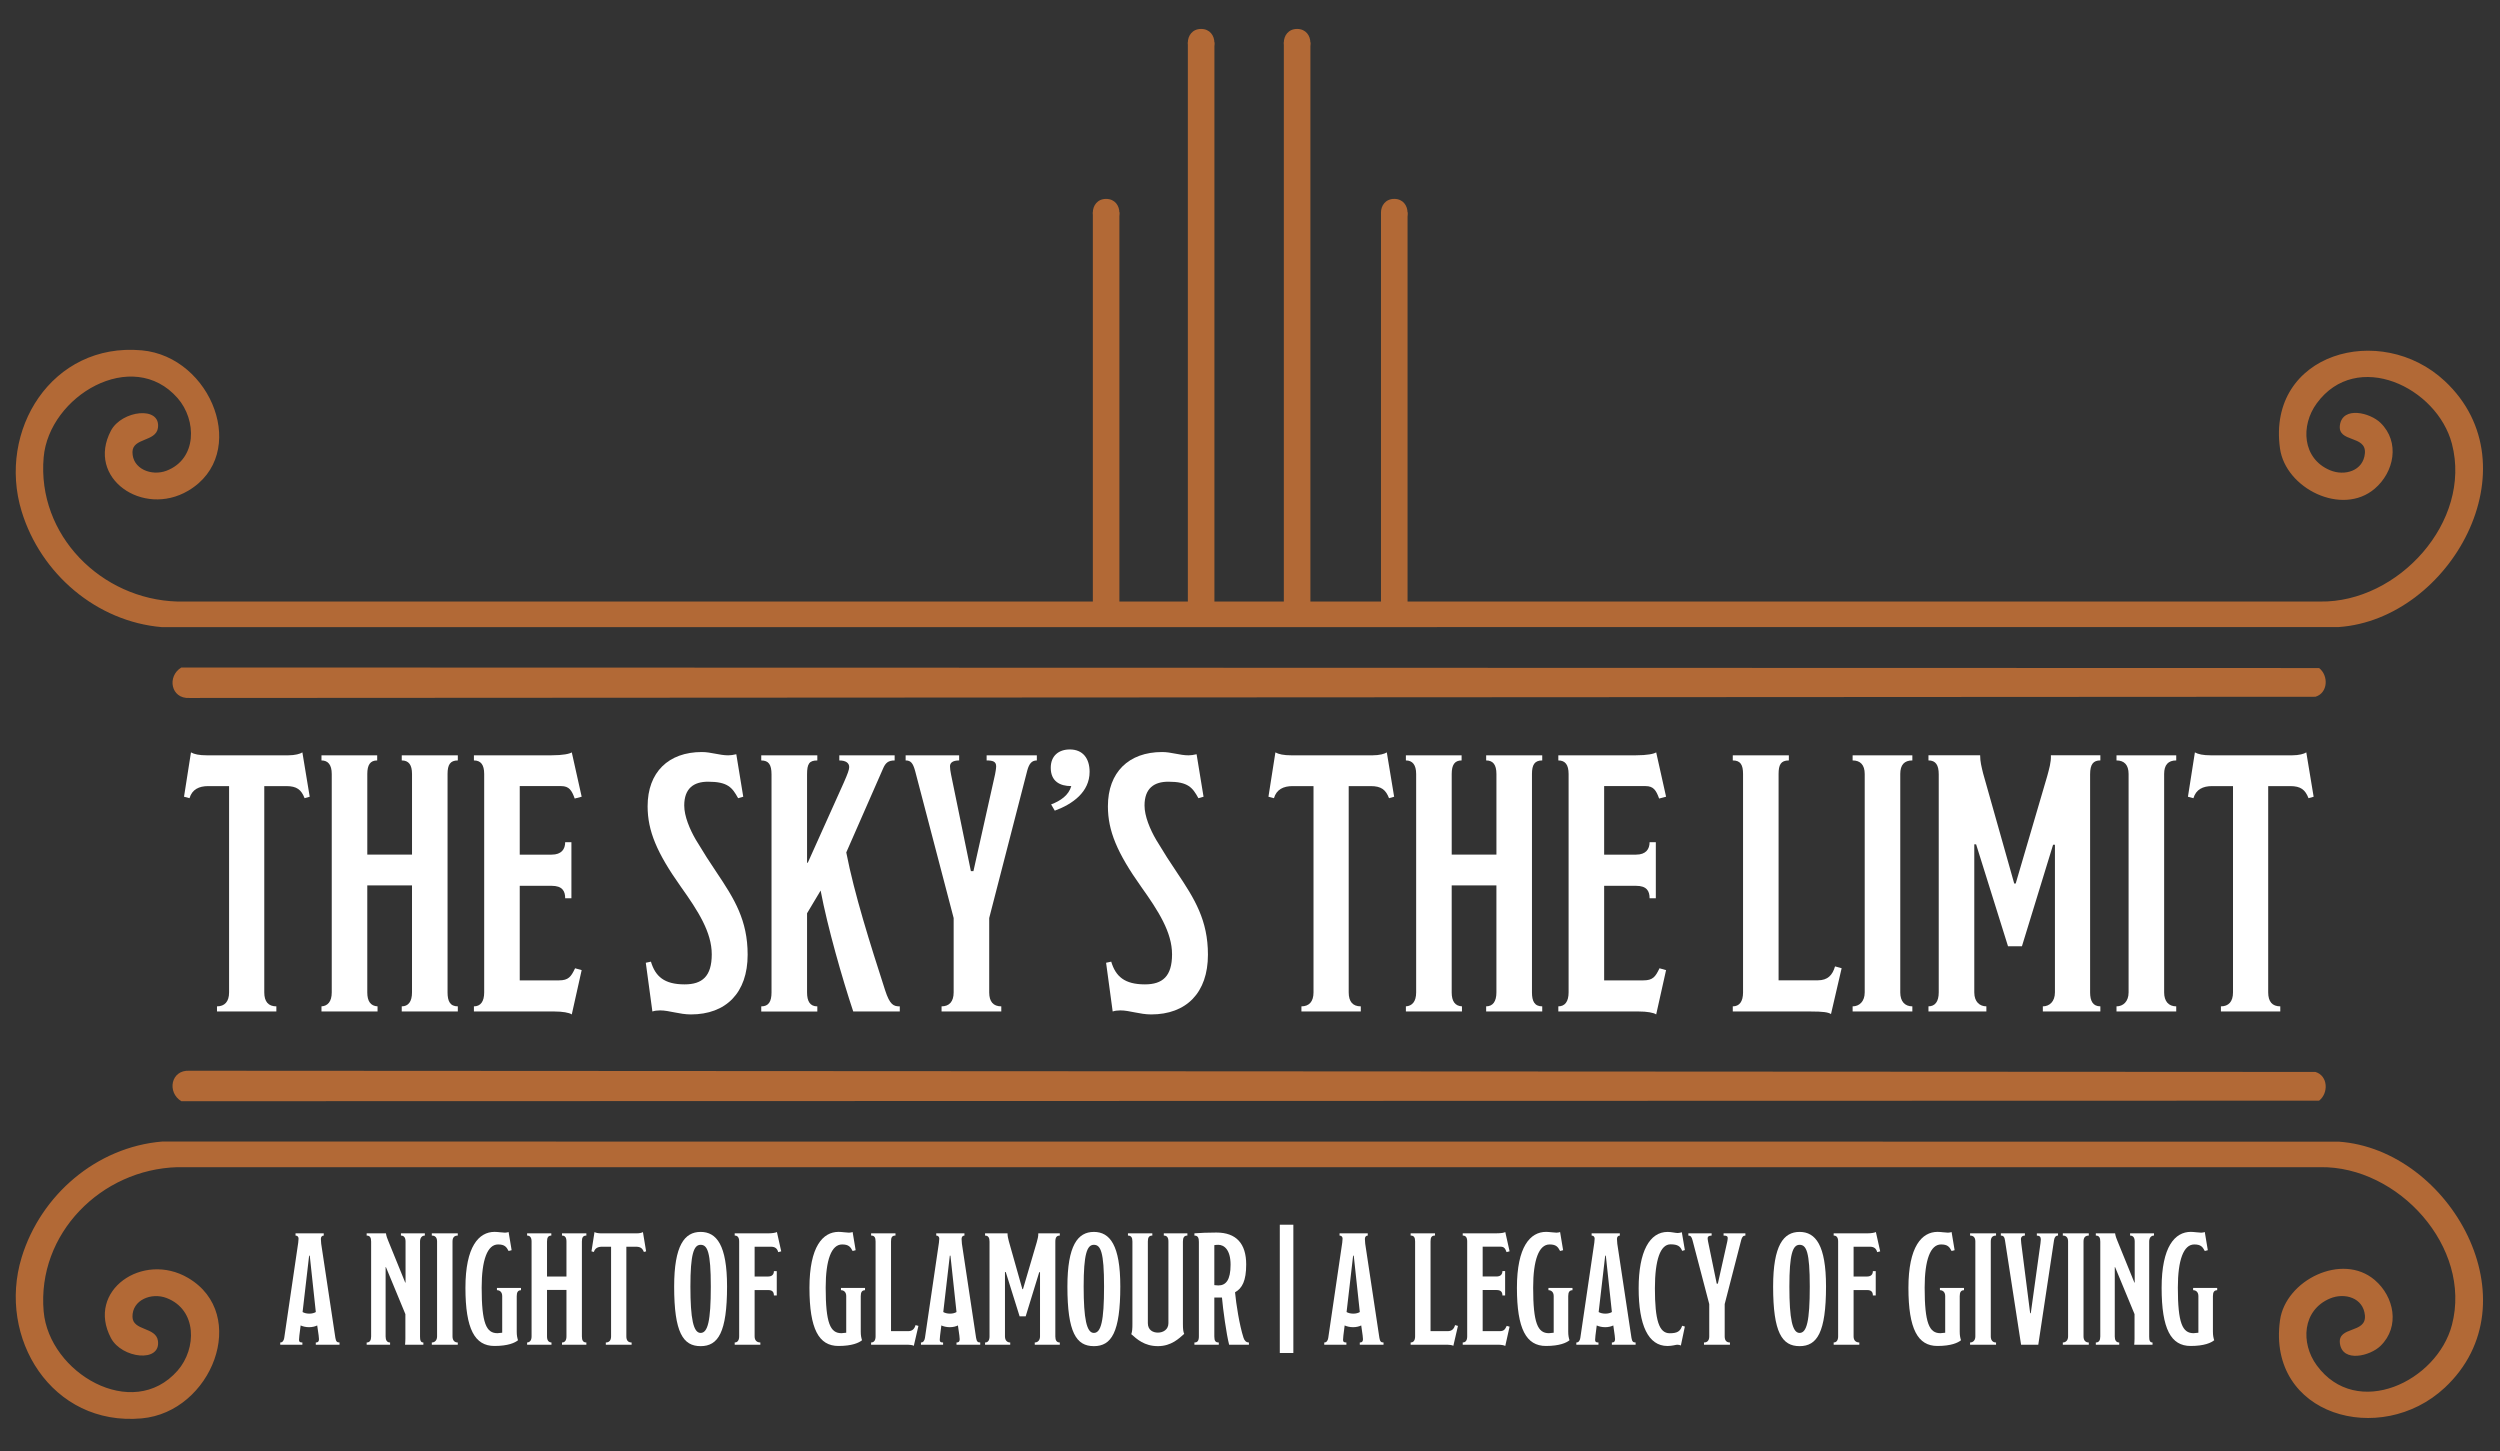 <?xml version="1.0" encoding="UTF-8"?>
<svg id="Layer_2" data-name="Layer 2" xmlns="http://www.w3.org/2000/svg" viewBox="0 0 1387.48 805.31">
  <rect x="0" y="0" width="1387.48" height="805.31" fill="#333333" stroke="none"/>
  <defs>
    <style>
      .cls-1 {
        fill: #fff;
      }

      .cls-2 {
        fill: #b26936;
      }
    </style>
  </defs>
  <g id="White_Gold" data-name="White/Gold">
    <g>
      <g>
        <path class="cls-2" d="M98.5,333.85c-42.26-1.19-78.04-36.85-74.27-80.04,2.97-34.04,49.3-61.47,74.34-32.86,10.65,12.17,10.92,33.82-6.2,40.31-8.3,3.15-18.99-1.04-18.85-10.44.11-7.89,13.05-5.59,14.13-13.33,1.73-12.4-20.11-9.77-26.07,1.51-13.93,26.35,17.7,48.18,42.85,33.36,34.25-20.18,13.14-74.41-25.79-77.93C28.68,189.92-1.66,239.12,12.01,283.8c10.59,34.61,41.51,61.21,77.96,64.27l1208.01-.06c62.05-4.37,109.21-89.57,58.83-136.55-35.64-33.23-98.73-15.39-91.44,37.39,3.08,22.27,34.46,37.81,52.56,22.39,10.85-9.25,14.15-25.85,3.29-36.52-5.83-5.73-21.05-9.42-22.58,1.17-1.44,9.95,14.73,5.43,13.86,15.67-.83,9.81-11.26,12.83-19.4,9.4-15.32-6.45-16.39-24.72-7.35-37.08,22.16-30.31,66.86-9.02,75.06,22.47,11.21,43.09-29.78,88.18-73.18,87.5"/>
        <g>
          <g>
            <path class="cls-2" d="M659.25,23.56v311.24h14.74V23.56h-14.74Z"/>
            <path class="cls-2" d="M666.61,31.31c9.82,0,9.83-15.25,0-15.25s-9.83,15.25,0,15.25Z"/>
          </g>
          <g>
            <path class="cls-2" d="M712.52,23.56v311.24h14.74V23.56h-14.74Z"/>
            <path class="cls-2" d="M719.88,31.31c9.82,0,9.83-15.25,0-15.25s-9.83,15.25,0,15.25Z"/>
          </g>
          <g>
            <path class="cls-2" d="M775.24,335.43c.82,0,2.94-.05,5.94-.12V117.88h-14.74v217.76c4.53-.13,7.79-.22,8.8-.22Z"/>
            <path class="cls-2" d="M773.8,125.63c9.82,0,9.83-15.25,0-15.25s-9.83,15.25,0,15.25Z"/>
          </g>
          <g>
            <path class="cls-2" d="M616.68,335.43c.65,0,2.27.02,4.58.04V117.89h-14.74v217.38c5.26.09,9.06.16,10.16.16Z"/>
            <path class="cls-2" d="M613.88,125.64c9.82,0,9.83-15.25,0-15.25s-9.83,15.25,0,15.25Z"/>
          </g>
        </g>
      </g>
      <path class="cls-2" d="M100.64,370.46l1186.44.3c5.31,4.14,5.04,13.8-2.03,15.94l-1179.9.67c-10.43.58-12.55-12.1-4.51-16.91Z"/>
    </g>
    <g>
      <path class="cls-2" d="M98.5,647.77c-42.26,1.19-78.04,36.85-74.27,80.04,2.97,34.04,49.3,61.47,74.34,32.86,10.65-12.17,10.92-33.82-6.2-40.31-8.3-3.15-18.99,1.04-18.85,10.44.11,7.89,13.05,5.59,14.13,13.33,1.73,12.4-20.11,9.77-26.07-1.51-13.93-26.35,17.7-48.18,42.85-33.36,34.25,20.18,13.14,74.41-25.79,77.93-49.94,4.51-80.29-44.69-66.62-89.37,10.59-34.61,41.51-61.21,77.96-64.27l1208.01.06c62.05,4.37,109.21,89.57,58.83,136.55-35.64,33.23-98.73,15.39-91.44-37.39,3.08-22.27,34.46-37.81,52.56-22.39,10.85,9.25,14.15,25.85,3.29,36.52-5.83,5.73-21.05,9.42-22.58-1.17-1.44-9.95,14.73-5.43,13.86-15.67-.83-9.81-11.26-12.83-19.4-9.4-15.32,6.45-16.39,24.72-7.35,37.08,22.16,30.31,66.86,9.02,75.06-22.47,11.21-43.09-29.78-88.18-73.18-87.5"/>
      <path class="cls-2" d="M100.64,611.16l1186.44-.3c5.31-4.14,5.04-13.8-2.03-15.94l-1179.9-.67c-10.43-.58-12.55,12.1-4.51,16.91Z"/>
    </g>
    <g>
      <path class="cls-1" d="M188.44,746.31h-13.18v-1.24c1.5,0,1.77-.88,1.77-1.86,0-.09-.09-1.15-.18-2.03l-.8-5.57c-1.06.53-2.65.97-4.51.97s-3.54-.44-4.69-.97l-.71,5.66c-.09.8-.18,2.12-.18,2.3,0,1.06.35,1.5,1.86,1.5v1.24h-12.29v-1.24c1.24,0,1.95-.97,2.21-2.48l7.78-52.97c.09-.53.18-1.68.18-2.21,0-.97-.62-1.68-1.68-1.68v-1.24h15.65v1.24c-1.06,0-1.59.8-1.59,1.86,0,.62.09,1.86.18,2.65l7.87,52.26c.35,2.12.97,2.56,2.3,2.56v1.24ZM171.91,696.87h-.35l-3.63,31.3c.89.53,2.21.89,3.72.89s2.74-.35,3.62-.89l-3.36-31.3Z"/>
      <path class="cls-1" d="M235.76,685.73c-1.59,0-2.65,1.24-2.65,3.36v52.62c0,2.21.35,3.36,1.86,3.36v1.24h-10.17c.09-.88.18-2.12.18-3.36v-13.62l-10.79-26.09h-.18v38.47c0,2.03.71,3.36,2.48,3.36v1.24h-13v-1.24c1.77,0,2.48-1.24,2.48-3.36v-52.62c0-2.21-.62-3.36-2.48-3.36v-1.24h10.7c.18,1.33.79,3.1,1.24,4.07l9.46,23.26h.18v-22.73c0-2.12-.79-3.36-2.56-3.36v-1.24h13.27v1.24Z"/>
      <path class="cls-1" d="M254.06,746.31h-14.41v-1.24c1.59,0,2.92-1.15,2.92-3.36v-52.71c0-2.21-1.06-3.27-2.92-3.27v-1.24h14.41v1.24c-1.95,0-2.92,1.06-2.92,3.27v52.71c0,2.12,1.06,3.36,2.92,3.36v1.24Z"/>
      <path class="cls-1" d="M289.17,716.06c-1.68,0-2.39,1.06-2.39,3.27v19.63c0,2.21.26,3.45.71,4.86-1.68,1.41-5.48,3.18-13.09,3.18-10.88,0-16.09-9.37-16.09-32.28s7.43-31.04,16.18-31.04c1.77,0,4.42.44,5.75.44.71,0,1.68-.18,2.03-.35l1.68,10.08-1.68.44c-1.24-2.39-2.3-3.63-5.84-3.63-5.92,0-9.11,8.58-9.11,23.96,0,19.81,2.56,25.29,8.75,25.29.53,0,2.3-.18,2.65-.26v-20.34c0-2.21-1.33-3.27-2.92-3.27v-1.24h13.35v1.24Z"/>
      <path class="cls-1" d="M325.43,746.31h-13.53v-1.24c1.59,0,2.48-1.15,2.48-3.36v-25.82h-10.79v25.82c0,2.12.79,3.27,2.48,3.36v1.24h-13.53v-1.24c1.5-.09,2.48-1.15,2.48-3.36v-52.71c0-2.21-.88-3.27-2.48-3.27v-1.24h13.44v1.24c-1.68,0-2.39,1.06-2.39,3.27v19.46h10.79v-19.46c0-2.21-.79-3.27-2.48-3.27v-1.24h13.53v1.24c-1.86,0-2.48,1.06-2.48,3.27v52.71c0,2.12.62,3.36,2.48,3.36v1.24Z"/>
      <path class="cls-1" d="M358.59,694.49l-1.24.35c-.8-2.03-1.86-2.92-4.42-2.92h-5.31v49.79c0,2.21.97,3.36,2.92,3.36v1.24h-14.32v-1.24c1.86,0,2.92-1.15,2.92-3.36v-49.79h-5.04c-2.21,0-3.89.8-4.51,2.92l-1.33-.35,1.68-10.7c.79.44,1.95.71,3.89.71h19.54c1.68,0,2.92-.35,3.45-.71l1.77,10.7Z"/>
      <path class="cls-1" d="M388.83,747.1c-9.73,0-14.68-7.52-14.68-33.07,0-22.82,5.75-30.33,14.68-30.33s14.68,7.43,14.68,30.24c0,25.56-4.95,33.16-14.68,33.16ZM388.83,690.86c-3.8,0-5.66,5.13-5.66,23.17s1.68,25.73,5.66,25.73,5.66-6.54,5.66-25.73-1.86-23.17-5.66-23.17Z"/>
      <path class="cls-1" d="M433.58,694.49l-1.68.44c-.53-2.03-1.77-3.01-3.98-3.01h-9.11v16.54h7.43c2.48,0,3.27-1.41,3.27-3.01h1.59v13.53h-1.59c0-1.77-.71-3.01-3.18-3.01h-7.52v25.73c0,2.3,1.32,3.36,3.18,3.36v1.24h-14.24v-1.24c1.59,0,2.48-1.24,2.48-3.36v-52.71c0-2.21-.88-3.27-2.48-3.27v-1.24h19.01c1.86,0,3.8-.35,4.42-.71l2.39,10.7Z"/>
      <path class="cls-1" d="M480.1,716.06c-1.68,0-2.39,1.06-2.39,3.27v19.63c0,2.21.26,3.45.71,4.86-1.68,1.41-5.48,3.18-13.09,3.18-10.88,0-16.09-9.37-16.09-32.28s7.43-31.04,16.18-31.04c1.77,0,4.42.44,5.75.44.71,0,1.68-.18,2.03-.35l1.68,10.08-1.68.44c-1.24-2.39-2.3-3.63-5.84-3.63-5.92,0-9.11,8.58-9.11,23.96,0,19.81,2.56,25.29,8.75,25.29.53,0,2.3-.18,2.65-.26v-20.34c0-2.21-1.33-3.27-2.92-3.27v-1.24h13.35v1.24Z"/>
      <path class="cls-1" d="M509.72,735.87l-2.56,11.05c-.71-.44-1.94-.62-4.86-.62h-18.84v-1.24c1.59,0,2.48-1.15,2.48-3.36v-52.71c0-2.21-.62-3.27-2.48-3.27v-1.24h13.53v1.24c-1.95,0-2.48,1.06-2.48,3.27v49.79h9.46c2.39,0,3.54-1.24,4.15-3.36l1.59.44Z"/>
      <path class="cls-1" d="M544.03,746.31h-13.18v-1.24c1.5,0,1.77-.88,1.77-1.86,0-.09-.09-1.15-.18-2.03l-.8-5.57c-1.06.53-2.65.97-4.51.97s-3.54-.44-4.69-.97l-.71,5.66c-.09.8-.18,2.12-.18,2.3,0,1.06.35,1.5,1.86,1.5v1.24h-12.29v-1.24c1.24,0,1.95-.97,2.21-2.48l7.78-52.97c.09-.53.18-1.68.18-2.21,0-.97-.62-1.68-1.68-1.68v-1.24h15.65v1.24c-1.06,0-1.59.8-1.59,1.86,0,.62.09,1.86.18,2.65l7.87,52.26c.35,2.12.97,2.56,2.3,2.56v1.24ZM527.49,696.87h-.35l-3.63,31.3c.89.53,2.21.89,3.72.89s2.74-.35,3.62-.89l-3.36-31.3Z"/>
      <path class="cls-1" d="M588.16,746.31h-13.88v-1.24c1.59,0,2.92-1.15,2.92-3.36v-35.64h-.44l-7.52,24.5h-3.36l-7.69-24.58h-.44v35.73c0,2.3,1.32,3.36,2.92,3.36v1.24h-13.97v-1.24c1.59,0,2.48-1.15,2.48-3.36v-52.62c0-2.21-.71-3.36-2.48-3.36v-1.24h12.47c0,1.59.35,2.83.71,4.33l7.52,26.62h.35l7.61-25.91c.44-1.68.97-3.36.88-5.04h11.94v1.24c-1.68,0-2.48.89-2.48,3.36v52.62c0,2.12.71,3.36,2.48,3.36v1.24Z"/>
      <path class="cls-1" d="M607.08,747.1c-9.73,0-14.68-7.52-14.68-33.07,0-22.82,5.75-30.33,14.68-30.33s14.68,7.43,14.68,30.24c0,25.56-4.95,33.16-14.68,33.16ZM607.08,690.86c-3.8,0-5.66,5.13-5.66,23.17s1.68,25.73,5.66,25.73,5.66-6.54,5.66-25.73-1.86-23.17-5.66-23.17Z"/>
      <path class="cls-1" d="M658.99,685.73c-1.77,0-2.48,1.06-2.48,3.27v45.9c0,2.74.18,4.24.71,5.39-2.83,2.48-7.08,6.81-14.59,6.81s-11.67-3.89-14.77-6.63c.53-1.5.62-3.18.62-5.57v-45.9c0-2.21-.71-3.27-2.48-3.27v-1.24h13.53v1.24c-1.86,0-2.48,1.06-2.48,3.27v45.37c0,3.8,2.83,5.22,5.57,5.22,2.92,0,5.84-1.68,5.84-5.22v-45.37c0-2.39-.97-3.27-2.56-3.27v-1.24h13.09v1.24Z"/>
      <path class="cls-1" d="M693.13,746.31h-10.97c-1.5-5.66-3.45-19.9-3.98-26.18h-4.24v21.58c0,2.48.62,3.36,2.48,3.36v1.24h-13.53v-1.24c1.59,0,2.48-.8,2.48-3.36v-52.44c0-2.12-.44-3.54-2.48-3.54v-1.24c2.74-.26,8.14-.44,12.2-.44,11.05,0,16.54,6.19,16.54,17.69,0,9.11-2.21,13.26-6.19,15.47.62,6.54,2.39,18.04,4.69,25.2.53,1.68,1.5,2.65,3.01,2.65v1.24ZM676.15,690.86c-.71,0-1.86.09-2.21.18v22.19c.44.09,1.59.18,2.21.18,4.24,0,6.81-3.01,6.81-11.5s-3.71-11.05-6.81-11.05Z"/>
      <path class="cls-1" d="M717.8,750.9h-7.52v-71.19h7.52v71.19Z"/>
      <path class="cls-1" d="M767.85,746.31h-13.18v-1.24c1.5,0,1.77-.88,1.77-1.86,0-.09-.09-1.15-.18-2.03l-.79-5.57c-1.06.53-2.65.97-4.51.97s-3.54-.44-4.69-.97l-.71,5.66c-.09.8-.18,2.12-.18,2.3,0,1.06.35,1.5,1.86,1.5v1.24h-12.29v-1.24c1.24,0,1.95-.97,2.21-2.48l7.78-52.97c.09-.53.18-1.68.18-2.21,0-.97-.62-1.68-1.68-1.68v-1.24h15.65v1.24c-1.06,0-1.59.8-1.59,1.86,0,.62.09,1.86.18,2.65l7.87,52.26c.35,2.12.97,2.56,2.3,2.56v1.24ZM751.32,696.87h-.35l-3.63,31.3c.89.53,2.21.89,3.72.89s2.74-.35,3.62-.89l-3.36-31.3Z"/>
      <path class="cls-1" d="M809.15,735.87l-2.56,11.05c-.71-.44-1.94-.62-4.86-.62h-18.84v-1.24c1.59,0,2.48-1.15,2.48-3.36v-52.71c0-2.21-.62-3.27-2.48-3.27v-1.24h13.53v1.24c-1.95,0-2.48,1.06-2.48,3.27v49.79h9.46c2.39,0,3.54-1.24,4.15-3.36l1.59.44Z"/>
      <path class="cls-1" d="M837.8,736.31l-2.39,10.7c-.62-.44-2.3-.71-4.16-.71h-19.45v-1.24c1.59,0,2.48-1.15,2.48-3.36v-52.71c0-2.21-.8-3.27-2.48-3.27v-1.24h18.75c2.74,0,4.33-.35,4.87-.71l2.39,10.7-1.68.44c-.71-1.95-1.32-3.01-3.27-3.01h-9.99v16.54h7.69c2.39,0,3.27-1.33,3.27-3.01h1.5v13.53h-1.5c0-1.77-.71-3.01-3.27-3.01h-7.69v22.82h9.46c2.3,0,2.92-.89,3.89-2.92l1.59.44Z"/>
      <path class="cls-1" d="M872.74,716.06c-1.68,0-2.39,1.06-2.39,3.27v19.63c0,2.21.26,3.45.71,4.86-1.68,1.41-5.48,3.18-13.09,3.18-10.88,0-16.09-9.37-16.09-32.28s7.43-31.04,16.18-31.04c1.77,0,4.42.44,5.75.44.71,0,1.68-.18,2.03-.35l1.68,10.08-1.68.44c-1.24-2.39-2.3-3.63-5.84-3.63-5.92,0-9.11,8.58-9.11,23.96,0,19.81,2.56,25.29,8.75,25.29.53,0,2.3-.18,2.65-.26v-20.34c0-2.21-1.33-3.27-2.92-3.27v-1.24h13.35v1.24Z"/>
      <path class="cls-1" d="M907.75,746.31h-13.18v-1.24c1.5,0,1.77-.88,1.77-1.86,0-.09-.09-1.15-.18-2.03l-.79-5.57c-1.06.53-2.65.97-4.51.97s-3.54-.44-4.69-.97l-.71,5.66c-.09.8-.18,2.12-.18,2.3,0,1.06.35,1.5,1.86,1.5v1.24h-12.29v-1.24c1.24,0,1.95-.97,2.21-2.48l7.78-52.97c.09-.53.18-1.68.18-2.21,0-.97-.62-1.68-1.68-1.68v-1.24h15.65v1.24c-1.06,0-1.59.8-1.59,1.86,0,.62.09,1.86.18,2.65l7.87,52.26c.35,2.12.97,2.56,2.3,2.56v1.24ZM891.22,696.87h-.35l-3.63,31.3c.89.53,2.21.89,3.72.89s2.74-.35,3.62-.89l-3.36-31.3Z"/>
      <path class="cls-1" d="M935.08,736.22l-2.21,10.52c-.53-.26-1.24-.44-2.03-.44-.71,0-2.74.71-5.39.71-10.7,0-16.01-11.5-16.01-32.01s6.1-31.3,16.09-31.3c2.04,0,4.42.62,5.57.62.79,0,1.77-.26,2.3-.44l1.68,9.9-1.5.44c-.97-2.48-2.39-3.63-6.46-3.63-5.57,0-8.66,8.49-8.66,24.41,0,17.77,2.3,24.94,8.22,24.94,4.24,0,5.84-1.06,6.9-4.16l1.5.44Z"/>
      <path class="cls-1" d="M968.68,685.73c-1.24,0-1.86.8-2.3,2.39l-9.19,35.64v17.95c0,2.21.97,3.36,2.92,3.36v1.24h-14.41v-1.24c1.86,0,2.92-1.15,2.92-3.36v-17.95l-9.29-35.46c-.53-1.95-1.06-2.56-2.3-2.56v-1.24h12.91v1.24c-1.51,0-2.21.53-2.21,1.41,0,.53.09,1.15.26,2.03l4.78,23.26h.62l5.22-23.34c.09-.44.26-1.41.26-1.95,0-1.15-.79-1.41-2.3-1.41v-1.24h12.11v1.24Z"/>
      <path class="cls-1" d="M998.75,747.1c-9.73,0-14.68-7.52-14.68-33.07,0-22.82,5.75-30.33,14.68-30.33s14.68,7.43,14.68,30.24c0,25.56-4.95,33.16-14.68,33.16ZM998.75,690.86c-3.8,0-5.66,5.13-5.66,23.17s1.68,25.73,5.66,25.73,5.66-6.54,5.66-25.73-1.86-23.17-5.66-23.17Z"/>
      <path class="cls-1" d="M1043.5,694.49l-1.68.44c-.53-2.03-1.77-3.01-3.98-3.01h-9.11v16.54h7.43c2.48,0,3.27-1.41,3.27-3.01h1.59v13.53h-1.59c0-1.77-.71-3.01-3.18-3.01h-7.52v25.73c0,2.3,1.32,3.36,3.18,3.36v1.24h-14.24v-1.24c1.59,0,2.48-1.24,2.48-3.36v-52.71c0-2.21-.88-3.27-2.48-3.27v-1.24h19.01c1.86,0,3.8-.35,4.42-.71l2.39,10.7Z"/>
      <path class="cls-1" d="M1090.02,716.06c-1.68,0-2.39,1.06-2.39,3.27v19.63c0,2.21.26,3.45.71,4.86-1.68,1.41-5.48,3.18-13.09,3.18-10.88,0-16.09-9.37-16.09-32.28s7.43-31.04,16.18-31.04c1.77,0,4.42.44,5.75.44.71,0,1.68-.18,2.03-.35l1.68,10.08-1.68.44c-1.24-2.39-2.3-3.63-5.84-3.63-5.92,0-9.11,8.58-9.11,23.96,0,19.81,2.56,25.29,8.75,25.29.53,0,2.3-.18,2.65-.26v-20.34c0-2.21-1.33-3.27-2.92-3.27v-1.24h13.35v1.24Z"/>
      <path class="cls-1" d="M1107.79,746.31h-14.41v-1.24c1.59,0,2.92-1.15,2.92-3.36v-52.71c0-2.21-1.06-3.27-2.92-3.27v-1.24h14.41v1.24c-1.95,0-2.92,1.06-2.92,3.27v52.71c0,2.12,1.06,3.36,2.92,3.36v1.24Z"/>
      <path class="cls-1" d="M1142.19,685.73c-1.24,0-1.95.89-2.21,2.48l-8.75,58.1h-9.55l-8.93-57.92c-.26-1.77-.79-2.65-2.3-2.65v-1.24h13.35v1.24c-1.5,0-2.21.89-2.21,1.86,0,.53.09,1.5.18,2.39l4.95,38.82h.35l5.39-38.91c.09-.71.18-1.59.18-2.03,0-1.33-.62-2.12-2.21-2.12v-1.24h11.76v1.24Z"/>
      <path class="cls-1" d="M1159.26,746.31h-14.41v-1.24c1.59,0,2.92-1.15,2.92-3.36v-52.71c0-2.21-1.06-3.27-2.92-3.27v-1.24h14.41v1.24c-1.95,0-2.92,1.06-2.92,3.27v52.71c0,2.12,1.06,3.36,2.92,3.36v1.24Z"/>
      <path class="cls-1" d="M1195.43,685.73c-1.59,0-2.65,1.24-2.65,3.36v52.62c0,2.21.35,3.36,1.86,3.36v1.24h-10.17c.09-.88.18-2.12.18-3.36v-13.62l-10.79-26.09h-.18v38.47c0,2.03.71,3.36,2.48,3.36v1.24h-13v-1.24c1.77,0,2.48-1.24,2.48-3.36v-52.62c0-2.21-.62-3.36-2.48-3.36v-1.24h10.7c.18,1.33.79,3.1,1.24,4.07l9.46,23.26h.18v-22.73c0-2.12-.79-3.36-2.56-3.36v-1.24h13.27v1.24Z"/>
      <path class="cls-1" d="M1230.54,716.06c-1.68,0-2.39,1.06-2.39,3.27v19.63c0,2.21.26,3.45.71,4.86-1.68,1.41-5.48,3.18-13.09,3.18-10.88,0-16.09-9.37-16.09-32.28s7.43-31.04,16.18-31.04c1.77,0,4.42.44,5.75.44.71,0,1.68-.18,2.03-.35l1.68,10.08-1.68.44c-1.24-2.39-2.3-3.63-5.84-3.63-5.92,0-9.11,8.58-9.11,23.96,0,19.81,2.56,25.29,8.75,25.29.53,0,2.3-.18,2.65-.26v-20.34c0-2.21-1.33-3.27-2.92-3.27v-1.24h13.35v1.24Z"/>
    </g>
    <g>
      <path class="cls-1" d="M171.9,442.18l-2.85.81c-1.83-4.68-4.27-6.71-10.17-6.71h-12.21v114.51c0,5.09,2.24,7.73,6.71,7.73v2.85h-32.95v-2.85c4.27,0,6.71-2.64,6.71-7.73v-114.51h-11.59c-5.09,0-8.95,1.83-10.37,6.71l-3.05-.81,3.86-24.61c1.83,1.02,4.47,1.63,8.95,1.63h44.95c3.86,0,6.71-.81,7.93-1.63l4.07,24.61Z"/>
      <path class="cls-1" d="M254.08,561.37h-31.12v-2.85c3.66,0,5.7-2.64,5.7-7.73v-59.39h-24.82v59.39c0,4.88,1.83,7.52,5.7,7.73v2.85h-31.12v-2.85c3.46-.2,5.7-2.64,5.7-7.73v-121.23c0-5.08-2.04-7.52-5.7-7.52v-2.85h30.92v2.85c-3.86,0-5.49,2.44-5.49,7.52v44.75h24.82v-44.75c0-5.08-1.83-7.52-5.7-7.52v-2.85h31.12v2.85c-4.27,0-5.7,2.44-5.7,7.52v121.23c0,4.88,1.42,7.73,5.7,7.73v2.85Z"/>
      <path class="cls-1" d="M322.82,538.39l-5.49,24.61c-1.42-1.02-5.29-1.63-9.56-1.63h-44.75v-2.85c3.66,0,5.7-2.64,5.7-7.73v-121.23c0-5.08-1.83-7.52-5.7-7.52v-2.85h43.12c6.3,0,9.97-.81,11.19-1.63l5.49,24.61-3.86,1.02c-1.63-4.47-3.05-6.91-7.52-6.91h-22.99v38.04h17.7c5.49,0,7.52-3.05,7.52-6.91h3.46v31.12h-3.46c0-4.07-1.63-6.91-7.52-6.91h-17.7v52.48h21.77c5.29,0,6.71-2.03,8.95-6.71l3.66,1.02Z"/>
      <path class="cls-1" d="M383.43,563c-6.31,0-12-2.24-17.09-2.24-1.63,0-3.05.2-4.27.61l-3.66-27.05,2.85-.61c2.44,8.14,7.32,12.61,18.71,12.61,9.76,0,15.05-4.47,15.05-16.68s-7.52-24-17.09-37.42c-13.42-18.92-18.51-31.12-18.51-44.75,0-18.92,11.6-30.1,30.1-30.1,5.09,0,9.76,1.83,14.64,1.83,1.22,0,2.85-.2,4.48-.61l3.86,23.59-2.85.81c-3.25-5.9-5.69-9.15-16.68-9.15-7.93,0-13.22,3.66-13.22,13.22,0,5.9,3.05,13.22,6.51,19.12,5.08,8.34,7.12,11.59,11.39,17.9,9.97,14.85,17.29,26.65,17.29,45.77,0,21.15-12,33.15-31.52,33.15Z"/>
      <path class="cls-1" d="M499.37,561.37h-25.83c-6.1-18.31-14.24-46.78-18.1-67.12l-7.53,12.61v43.94c0,4.88,1.63,7.73,5.7,7.73v2.85h-31.12v-2.85c4.07,0,5.7-2.64,5.7-7.73v-121.02c0-5.49-1.63-7.73-5.7-7.73v-2.85h31.12v2.85c-4.48,0-5.7,1.83-5.7,7.73v49.02h.41l19.93-44.34c2.24-5.09,3.05-7.32,3.05-8.75,0-2.24-1.83-3.66-5.49-3.66v-2.85h30.71v2.85c-3.46,0-5.08,1.22-6.51,4.68l-20.34,46.37c4.47,22.99,13.22,50.65,21.56,76.48,2.65,8.14,4.68,8.95,8.14,8.95v2.85Z"/>
      <path class="cls-1" d="M575.44,422.04c-2.85,0-4.27,1.83-5.29,5.49l-21.15,81.97v41.29c0,5.09,2.24,7.73,6.71,7.73v2.85h-33.15v-2.85c4.27,0,6.71-2.64,6.71-7.73v-41.29l-21.36-81.56c-1.22-4.47-2.44-5.9-5.29-5.9v-2.85h29.7v2.85c-3.46,0-5.08,1.22-5.08,3.25,0,1.22.2,2.64.61,4.68l10.98,53.49h1.42l12-53.7c.2-1.02.61-3.25.61-4.47,0-2.64-1.83-3.25-5.29-3.25v-2.85h27.87v2.85Z"/>
      <path class="cls-1" d="M585.4,449.91l-2.04-3.46c5.29-2.03,9.76-5.08,11.19-10.17-6.3,0-11.39-2.64-11.39-10.17,0-6.71,4.47-10.17,10.58-10.17,7.32,0,10.98,5.08,10.98,12.41,0,11.19-9.36,17.9-19.32,21.56Z"/>
      <path class="cls-1" d="M638.89,563c-6.31,0-12-2.24-17.09-2.24-1.63,0-3.05.2-4.27.61l-3.66-27.05,2.85-.61c2.44,8.14,7.32,12.61,18.71,12.61,9.76,0,15.05-4.47,15.05-16.68s-7.52-24-17.09-37.42c-13.42-18.92-18.51-31.12-18.51-44.75,0-18.92,11.6-30.1,30.1-30.1,5.09,0,9.76,1.83,14.64,1.83,1.22,0,2.85-.2,4.48-.61l3.86,23.59-2.85.81c-3.25-5.9-5.69-9.15-16.68-9.15-7.93,0-13.22,3.66-13.22,13.22,0,5.9,3.05,13.22,6.51,19.12,5.08,8.34,7.12,11.59,11.39,17.9,9.97,14.85,17.29,26.65,17.29,45.77,0,21.15-12,33.15-31.52,33.15Z"/>
      <path class="cls-1" d="M773.75,442.18l-2.85.81c-1.83-4.68-4.27-6.71-10.17-6.71h-12.21v114.51c0,5.09,2.24,7.73,6.71,7.73v2.85h-32.95v-2.85c4.27,0,6.71-2.64,6.71-7.73v-114.51h-11.59c-5.09,0-8.95,1.83-10.37,6.71l-3.05-.81,3.86-24.61c1.83,1.02,4.47,1.63,8.95,1.63h44.95c3.86,0,6.71-.81,7.93-1.63l4.07,24.61Z"/>
      <path class="cls-1" d="M855.92,561.37h-31.12v-2.85c3.66,0,5.7-2.64,5.7-7.73v-59.39h-24.82v59.39c0,4.88,1.83,7.52,5.7,7.73v2.85h-31.12v-2.85c3.46-.2,5.7-2.64,5.7-7.73v-121.23c0-5.08-2.04-7.52-5.7-7.52v-2.85h30.92v2.85c-3.86,0-5.49,2.44-5.49,7.52v44.75h24.82v-44.75c0-5.08-1.83-7.52-5.7-7.52v-2.85h31.12v2.85c-4.27,0-5.7,2.44-5.7,7.52v121.23c0,4.88,1.42,7.73,5.7,7.73v2.85Z"/>
      <path class="cls-1" d="M924.66,538.39l-5.49,24.61c-1.42-1.02-5.29-1.63-9.56-1.63h-44.75v-2.85c3.66,0,5.7-2.64,5.7-7.73v-121.23c0-5.08-1.83-7.52-5.7-7.52v-2.85h43.12c6.3,0,9.97-.81,11.19-1.63l5.49,24.61-3.86,1.02c-1.63-4.47-3.05-6.91-7.52-6.91h-22.99v38.04h17.7c5.49,0,7.52-3.05,7.52-6.91h3.46v31.12h-3.46c0-4.07-1.63-6.91-7.52-6.91h-17.7v52.48h21.77c5.29,0,6.71-2.03,8.95-6.71l3.66,1.02Z"/>
      <path class="cls-1" d="M1022.09,537.37l-5.9,25.42c-1.63-1.02-4.47-1.42-11.19-1.42h-43.32v-2.85c3.66,0,5.7-2.64,5.7-7.73v-121.23c0-5.08-1.42-7.52-5.7-7.52v-2.85h31.12v2.85c-4.48,0-5.7,2.44-5.7,7.52v114.51h21.77c5.49,0,8.14-2.85,9.56-7.73l3.66,1.02Z"/>
      <path class="cls-1" d="M1061.34,561.37h-33.15v-2.85c3.66,0,6.71-2.64,6.71-7.73v-121.23c0-5.08-2.44-7.52-6.71-7.52v-2.85h33.15v2.85c-4.47,0-6.71,2.44-6.71,7.52v121.23c0,4.88,2.44,7.73,6.71,7.73v2.85Z"/>
      <path class="cls-1" d="M1165.69,561.37h-31.93v-2.85c3.66,0,6.71-2.64,6.71-7.73v-81.97h-1.02l-17.29,56.34h-7.73l-17.7-56.55h-1.02v82.17c0,5.29,3.05,7.73,6.71,7.73v2.85h-32.14v-2.85c3.66,0,5.7-2.64,5.7-7.73v-121.02c0-5.09-1.63-7.73-5.7-7.73v-2.85h28.68c0,3.66.81,6.51,1.63,9.97l17.29,61.22h.81l17.49-59.6c1.02-3.86,2.24-7.73,2.04-11.59h27.46v2.85c-3.86,0-5.69,2.03-5.69,7.73v121.02c0,4.88,1.63,7.73,5.69,7.73v2.85Z"/>
      <path class="cls-1" d="M1207.79,561.37h-33.15v-2.85c3.66,0,6.71-2.64,6.71-7.73v-121.23c0-5.08-2.44-7.52-6.71-7.52v-2.85h33.15v2.85c-4.47,0-6.71,2.44-6.71,7.52v121.23c0,4.88,2.44,7.73,6.71,7.73v2.85Z"/>
      <path class="cls-1" d="M1284.06,442.18l-2.85.81c-1.83-4.68-4.27-6.71-10.17-6.71h-12.21v114.51c0,5.09,2.24,7.73,6.71,7.73v2.85h-32.95v-2.85c4.27,0,6.71-2.64,6.71-7.73v-114.51h-11.59c-5.09,0-8.95,1.83-10.37,6.71l-3.05-.81,3.86-24.61c1.83,1.02,4.47,1.63,8.95,1.63h44.95c3.86,0,6.71-.81,7.93-1.63l4.07,24.61Z"/>
    </g>
  </g>
</svg>
